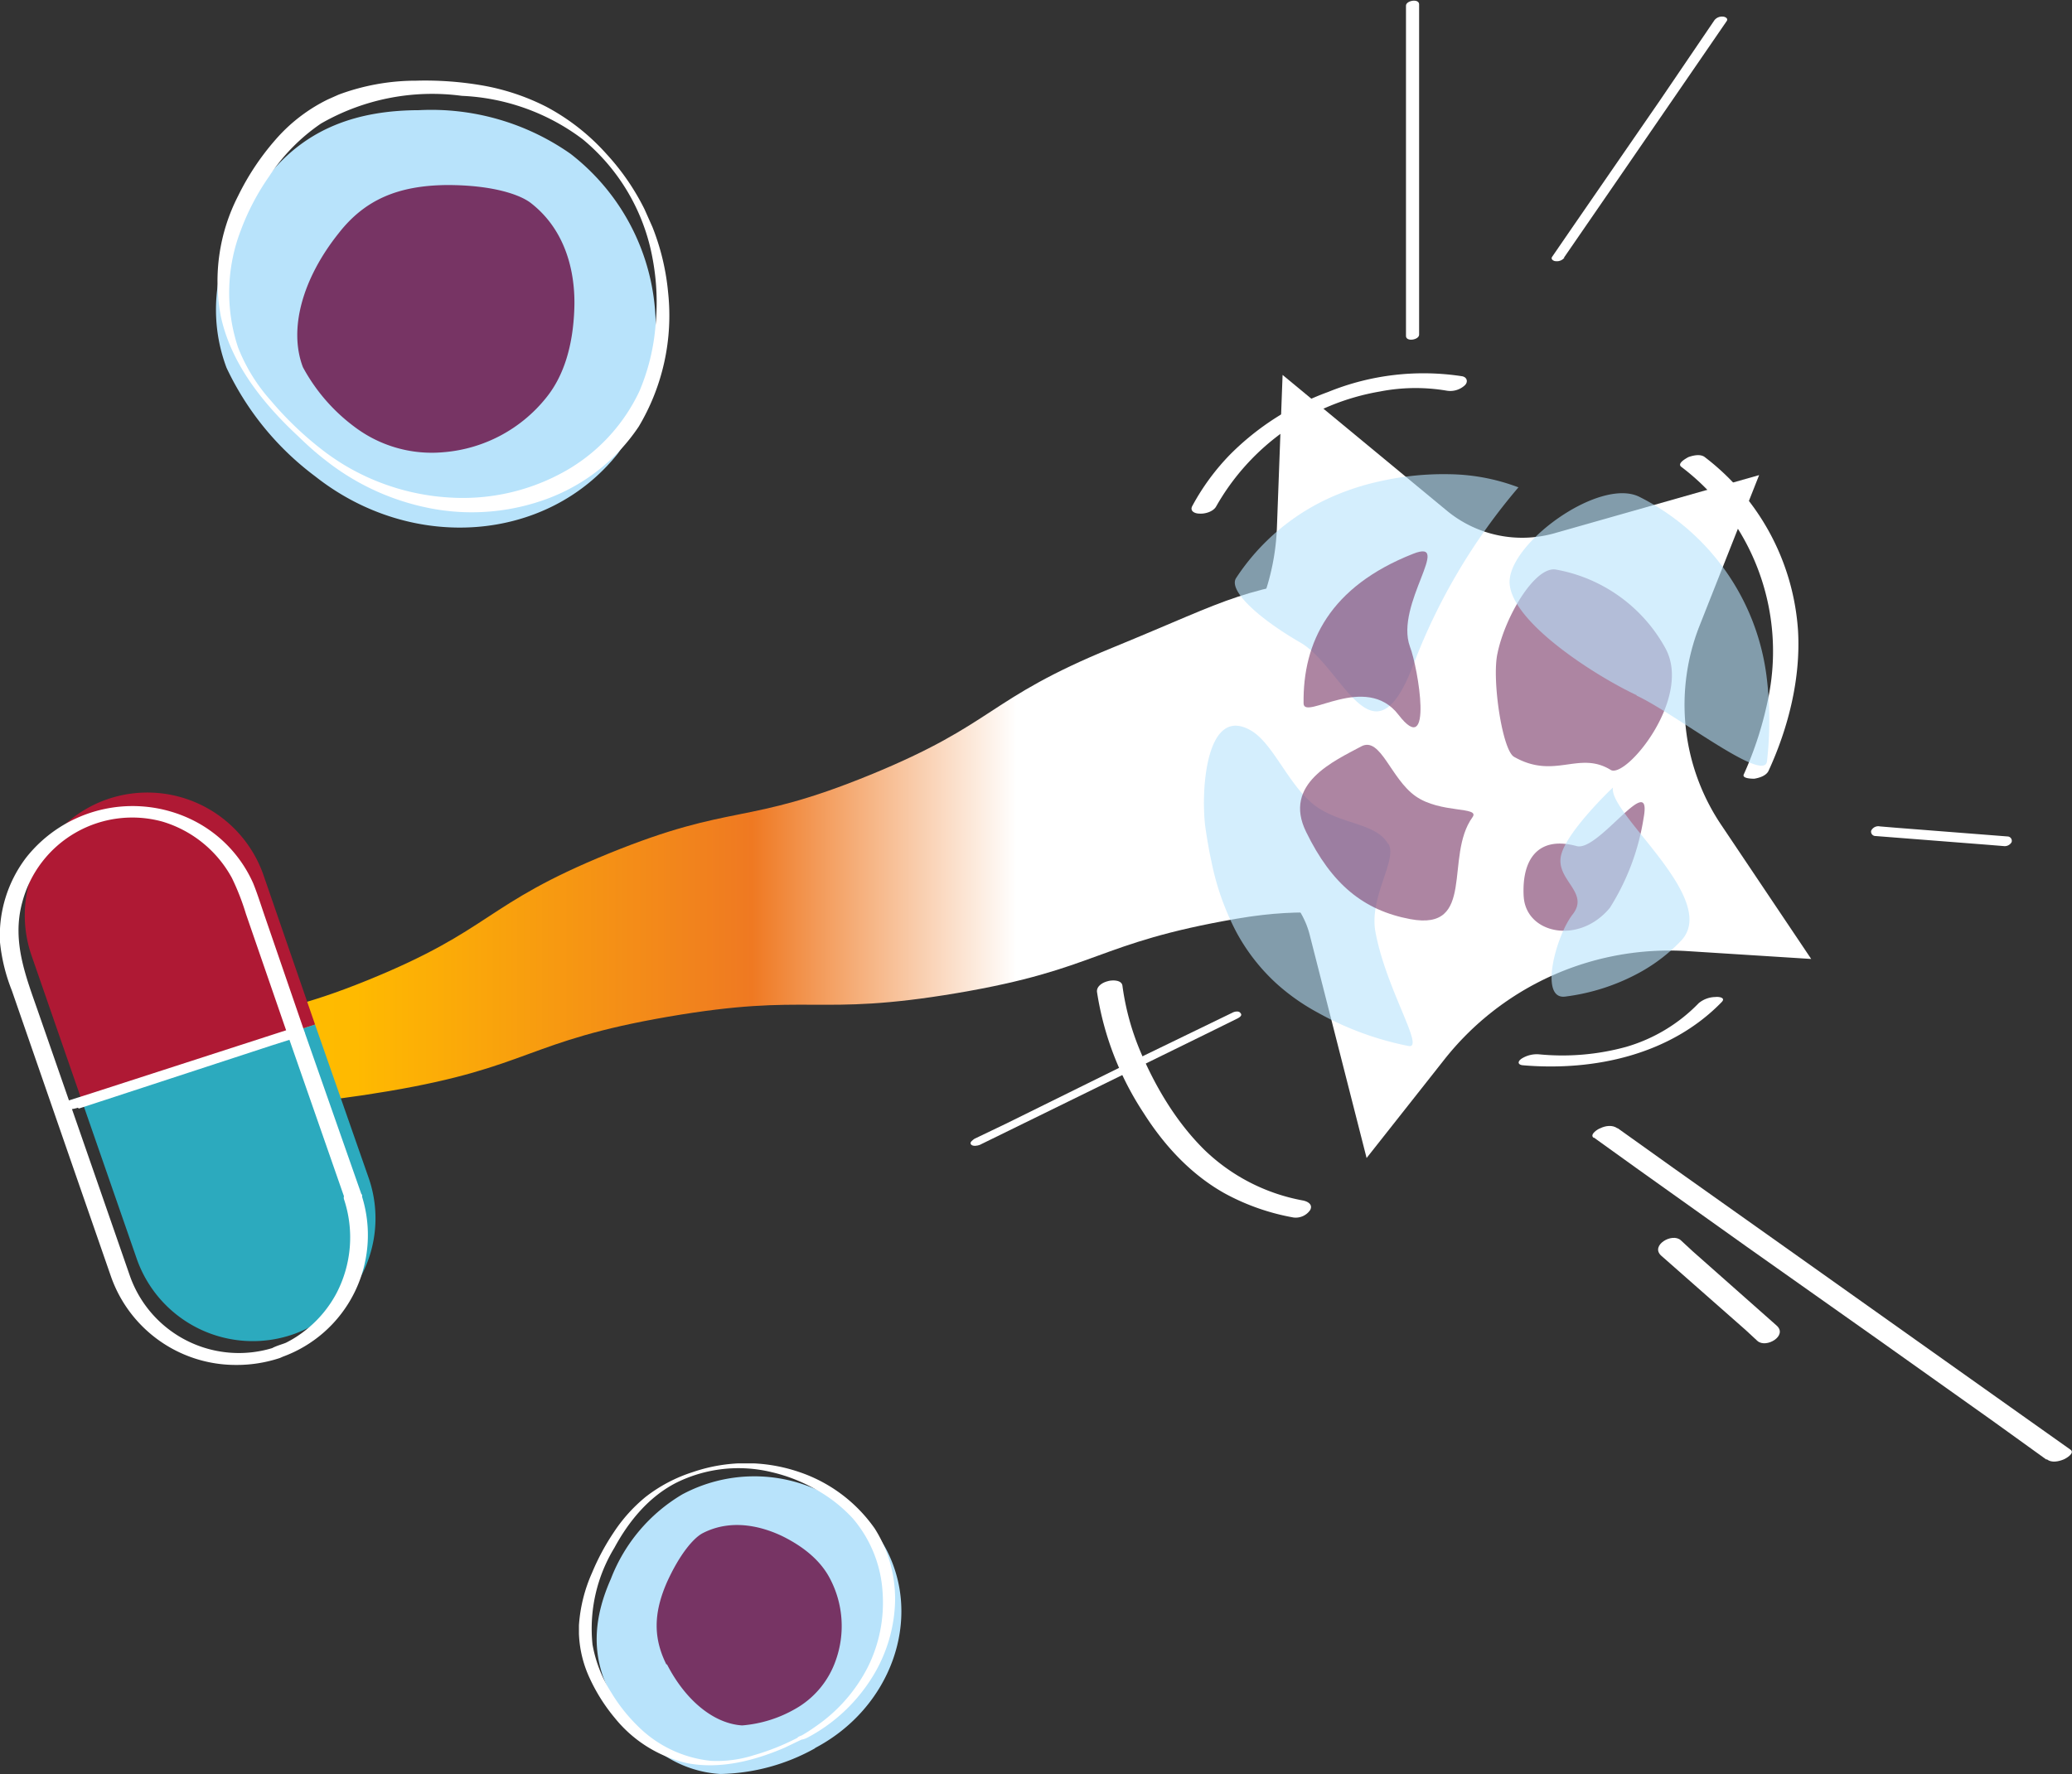 <?xml version="1.0" encoding="UTF-8"?>
<svg xmlns="http://www.w3.org/2000/svg" viewBox="0 0 473.5 405.5">
  <rect x="0" y="0" width="473.5" height="405.5" fill="#333333" stroke="none"/>
  <defs>
    <clipPath id="a">
      <path data-name="Rectangle 325" fill="none" d="M0 0h73.7v71H0z"></path>
    </clipPath>
    <clipPath id="b">
      <path data-name="Rectangle 325" fill="none" d="M0 0h105.9v102.1H0z"></path>
    </clipPath>
    <linearGradient id="c" x1="0" y1="-1.5" x2=".9" y2="-1.5" gradientUnits="objectBoundingBox">
      <stop offset="0" stop-color="#ffea00"></stop>
      <stop offset="0" stop-color="#ffdb00"></stop>
      <stop offset=".1" stop-color="#ffc900"></stop>
      <stop offset=".1" stop-color="#ffbd00"></stop>
      <stop offset=".2" stop-color="#ffba00"></stop>
      <stop offset=".5" stop-color="#ef7922"></stop>
      <stop offset=".7" stop-color="#fff"></stop>
    </linearGradient>
  </defs>
  <g data-name="Group 750">
    <g data-name="Group 72">
      <g data-name="Group 71" clip-path="url(#a)" transform="translate(132.3 334.5)">
        <path data-name="Path 415" d="M54 65.1A46 46 0 0132.3 71c-11.2-.7-19.8-8.2-25.1-18.4-4.6-8.8-3.8-17.4.1-26.2A38.5 38.5 0 0123.6 7.1a34.9 34.9 0 0132-.5c5.8 2.8 11.4 7 14.6 13 8.4 16 1.1 36.4-16.3 45.5" fill="#b8e3fb"></path>
        <path data-name="Path 416" d="M20 46c-3-6-3-11.7.1-18.8 3-6.6 6.1-10.1 8.1-11.2 7.1-3.7 14.4-1.2 18.2.6 5.3 2.6 9 5.9 11 9.8A23.3 23.3 0 0158.7 45a20.4 20.4 0 01-9.4 11.2 29 29 0 01-12 3.7c-6.4-.4-12.9-5.6-17.2-14" fill="#773464"></path>
        <path data-name="Path 417" d="M50 62.7a53.5 53.5 0 01-10 4 27.8 27.8 0 01-9.8 1.3 27.6 27.6 0 01-16.8-8 38.4 38.4 0 01-6-7.6 30.2 30.2 0 01-4.3-11 35.5 35.5 0 015-22.1C11.4 13.2 16 7.6 22.3 4.4A32 32 0 0144 2 37.7 37.7 0 0154.2 6a33.5 33.5 0 018.4 6.6 28.6 28.6 0 016.8 17 33.1 33.1 0 01-3.4 17 36.6 36.6 0 01-12 13.6 37.5 37.5 0 01-4 2.5c-.4.2-.3.5.2.5a4.3 4.3 0 002-.5 38.7 38.7 0 0014.3-13 34.6 34.6 0 005.7-17 30 30 0 00-4.6-17.8 34.5 34.5 0 00-17.5-13A37.5 37.5 0 0026 2a34.6 34.6 0 00-10.8 5.7 36 36 0 00-7.2 8 53.3 53.3 0 00-5 9.3A35.3 35.3 0 000 37a26.3 26.3 0 002.5 12.2 40.7 40.7 0 005.7 9 29.7 29.7 0 0016.4 10.3C32.2 70 40 68 47 65l5-2.4c.5-.3.4-.6 0-.6a4.3 4.3 0 00-2 .6" fill="#fff"></path>
      </g>
    </g>
    <g data-name="Group 73">
      <g data-name="Group 71" clip-path="url(#b)" transform="rotate(66 63 97)">
        <path data-name="Path 415" d="M77.5 93.6a66 66 0 01-30.9 8.4c-16.2-1-28.5-11.8-36.1-26.4-6.6-12.6-5.4-25 .2-37.7a55.4 55.4 0 0123.2-27.6 50.1 50.1 0 0146-.8 45.4 45.4 0 0121 18.8c12 23 1.6 52.2-23.4 65.3" fill="#b8e3fb"></path>
        <path data-name="Path 416" d="M28.9 66c-4.5-8.5-4.4-16.7 0-26.9 4.2-9.5 8.8-14.5 11.7-16 10.2-5.4 20.7-1.8 26 .8 7.6 3.7 13 8.4 15.9 14a33.5 33.5 0 011.9 26.7 29.3 29.3 0 01-13.6 16.2A41.5 41.5 0 0153.6 86c-9.2-.5-18.5-8-24.7-20" fill="#773464"></path>
        <path data-name="Path 417" d="M72 90a76.8 76.8 0 01-14.4 5.8 40 40 0 01-14.2 1.9 39.6 39.6 0 01-24.1-11.4 55.2 55.2 0 01-8.7-11 43.4 43.4 0 01-6.2-15.7 51 51 0 017.3-32A49.4 49.4 0 0132 6.4a46 46 0 0131.4-3.5A54.1 54.1 0 0178 8.7 48.1 48.1 0 0189.9 18a41.1 41.1 0 019.9 24.5 47.6 47.6 0 01-5 24.3 52.7 52.7 0 01-17 19.7A53.9 53.9 0 0172 90c-.7.4-.5.8.2.8A6.2 6.2 0 0075 90a55.6 55.6 0 0020.6-18.5 49.7 49.7 0 008.2-24.6 43.2 43.2 0 00-6.6-25.5A49.5 49.5 0 0071.9 2.8a54 54 0 00-34.6 0A49.7 49.7 0 0021.8 11a51.8 51.8 0 00-10.4 11.4 76.6 76.6 0 00-7.1 13.3A50.7 50.7 0 000 53.2a37.9 37.9 0 003.6 17.5 58.4 58.4 0 008.2 12.9 42.7 42.7 0 0023.5 14.8c10.9 2.3 22.2-.7 32.3-5 2.5-1 5-2.1 7.4-3.4.6-.3.5-.7-.2-.7a6.2 6.2 0 00-2.8.8" fill="#fff"></path>
      </g>
    </g>
    <g data-name="Group 726">
      <path data-name="Path 1411" d="M355.2 121.9l46.8-13.3-13.6 34.4a49.2 49.2 0 004.9 45.5l20.6 30.7-28.4-1.8a65.5 65.5 0 00-55.6 25l-17.6 22.3-13-51a19.3 19.3 0 00-12.1-13.4l-49.5-18.1 29.5-18.8a53 53 0 0024.6-42.7l1.3-35 37.5 31a27 27 0 0024.6 5.2z" fill="#fff"></path>
      <path data-name="Path 1412" d="M1841.8 761c28.3-12.7 31-6.2 59.8-17.9s26.5-17.3 55.2-29 31-6.2 59.8-18 26.4-17.2 55.2-29 28.2-13.5 59-17.6c8.2-1.1 5.8 3.1 9.4 10.5s-2 10 1.6 17.5 9 4.8 12.5 12.2-2 10 1.6 17.5 18.5 12.9 11 16.3c-30 13.5-34.2-.1-66.6 5.5s-31.4 11.5-63.9 17-33.5-.2-66 5.4-31.4 11.5-63.8 17-33.2 1-65.8 5.3c-1.3.2-2.4 1.3-2.2 0s6.1-.4 6.3-1.7-5.8-2.2-5.6-3.5 6.6-1.5 6.3-2.8c-.7-2.8-5-4.1-3.8-4.7z" fill="url(#c)" transform="translate(-1817.7 -519)"></path>
      <g data-name="Group 715">
        <path data-name="Path 1413" d="M384.2 106.7A52.9 52.9 0 01404 160a80.9 80.9 0 01-5.5 17c-.5 1 2 1 2.4 1 1.2-.2 2.8-.7 3.3-1.9 4.5-9.8 7.3-21 6.7-31.8a54.4 54.4 0 00-21.3-39.8c-1-.8-2.7-.4-3.8 0-.5.3-2.6 1.4-1.6 2.2z" fill="#fff"></path>
      </g>
      <path data-name="Path 1414" d="M347 111.4a46 46 0 00-15.8-3 65.7 65.7 0 00-15.8 1.6 57.8 57.8 0 00-10.4 3.3 50.6 50.6 0 00-22.5 18.8c-1.9 2.8 5 9.2 14.7 14.8s16.6 29.2 25.8 5a138 138 0 0124-40.5z" fill="#b8e3fb" opacity=".6"></path>
      <path data-name="Path 1415" d="M368.1 176c-7.3-4.5-12.8 2.3-22.1-3-2.7-1.5-5.1-17.7-3.8-23.6 1.7-8.4 8.6-20.1 13.4-19.2a35.7 35.7 0 0125 18c6.2 11.4-9 29.8-12.5 27.8z" fill="#773464" opacity=".6"></path>
      <path data-name="Path 1416" d="M319.6 163.4c-7.5-9.8-21.6 1.4-21.7-2.6-.2-14 6-26.7 25-34.2 9.3-3.7-4.2 11.6-.7 21.2 1.9 4.9 5.4 26-2.6 15.6z" fill="#773464" opacity=".6"></path>
      <path data-name="Path 1417" d="M348.2 205c-.5-8.6 3.3-14 12.1-11.6 5 1.4 17.4-17.8 15.3-6.4a54.1 54.1 0 01-7.7 20.5c-7 8.5-19.2 6-19.7-2.6z" fill="#773464" opacity=".6"></path>
      <g data-name="Group 716">
        <path data-name="Path 1418" d="M277.9 115.8a53.3 53.3 0 0137.4-26.3 42.5 42.5 0 0115.3-.2 4.9 4.9 0 004-1.1c1-.8.7-2-.5-2.2a57.8 57.8 0 00-30.6 3.6 61.1 61.1 0 00-22.4 14.3 52.6 52.6 0 00-8.6 11.7c-.7 1.2.5 1.8 1.6 1.8 1.2.1 3.1-.4 3.8-1.6z" fill="#fff"></path>
      </g>
      <path data-name="Path 1419" d="M374 159c9 4.2 29.2 20.2 29.8 15a81.9 81.9 0 00-.1-19.4 53.4 53.4 0 00-29-41c-9.2-4.7-30.6 11-29.7 20s19.8 21 29 25.3z" fill="#b8e3fb" opacity=".6"></path>
      <path data-name="Path 1420" d="M317.3 192.9c2.1 3.6-4.4 12-3 20 2.4 13.2 11.4 26.9 7.6 26.2a70.4 70.4 0 01-20.7-7.6 48.4 48.4 0 01-9.3-6.5 44.5 44.5 0 01-9.5-12.2 59.8 59.8 0 01-5.5-15.6c-.6-2.7-1.1-5.6-1.5-8.5-1-8.7.4-27.6 10.5-21.7 5 2.9 8.5 12.3 14.3 16.9s14.3 4.1 17 9z" fill="#b8e3fb" opacity=".6"></path>
      <path data-name="Path 1421" d="M368.6 180c-1.1 6 24.5 25.5 15.6 35a39.1 39.1 0 01-9.5 7.3 47.8 47.8 0 01-17 5.5c-6 .8-2.2-13.8 1.7-18.8s-3.8-7.8-2.7-13.3 11.9-15.7 11.9-15.7z" fill="#b8e3fb" opacity=".6"></path>
      <path data-name="Path 1422" d="M322.3 210.1c-10.7-2-18-8-23.8-19.9-5.5-11.1 6.5-16.3 12.6-19.6 4.4-2.3 6.7 7.4 12.4 11.4s14.8 2.3 13 4.8c-6.5 9 .9 26.1-14.2 23.3z" fill="#773464" opacity=".6"></path>
      <g data-name="Group 717">
        <path data-name="Path 1423" d="M388.2 229.3a37.7 37.7 0 01-16.6 10 55 55 0 01-19.9 1.7 6.5 6.5 0 00-4 1c-1 .7-.8 1.4.3 1.5 16.3 1.4 33.8-2.4 45.5-14.5.9-1-.8-1.2-1.5-1.1a6.1 6.1 0 00-3.8 1.4z" fill="#fff"></path>
      </g>
      <g data-name="Group 718">
        <path data-name="Path 1424" d="M297.7 274.4a43.7 43.7 0 01-22.4-11.5c-6.3-6.2-11-14-14.5-22.1a58.5 58.5 0 01-4.3-15.5c-.2-1.4-2.5-1.3-3.4-1-1.2.3-2.6 1.2-2.4 2.5a69.4 69.4 0 0010.7 27.7c4.7 7.4 10.8 14 18.5 18.3a51.7 51.7 0 0015.7 5.5 4 4 0 003.8-1.7c.7-1.3-.6-2-1.7-2.2z" fill="#fff"></path>
      </g>
      <g data-name="Group 719">
        <path data-name="Path 1425" d="M324.3 76.5V1c0-1.4-3-.9-3 .3v75.5c0 1.4 3 .9 3-.3z" fill="#fff"></path>
      </g>
      <g data-name="Group 720">
        <path data-name="Path 1426" d="M364.2 260l10.3 7.4 24.7 17.6 30 21.2 25.9 18.4 12.5 9h.2c1 .8 2.6.5 3.8 0 .5-.2 2.6-1.4 1.6-2.2l-10.3-7.3-24.8-17.6-30-21.3-25.8-18.3-12.6-9h-.1c-1.1-.8-2.7-.6-3.9 0-.4.1-2.6 1.4-1.5 2.2z" fill="#fff"></path>
      </g>
      <g data-name="Group 721">
        <path data-name="Path 1427" d="M357.4 58.9L370 40.6l20-29.1 4.6-6.7c.4-.6-.4-1-.9-1a2.2 2.2 0 00-1.9.8L379.3 23l-20 29-4.6 6.7c-.4.6.4 1 .8 1a2.2 2.2 0 002-.8z" fill="#fff"></path>
      </g>
      <g data-name="Group 722">
        <path data-name="Path 1428" d="M223.9 261.7l20-9.8 31.6-15.5 7.3-3.6c.4-.2 1.2-.7.7-1.2-.3-.6-1.4-.4-1.9-.1l-20 9.7-31.6 15.6-7.3 3.5c-.4.3-1.2.8-.8 1.3.4.5 1.5.3 2 .1z" fill="#fff"></path>
      </g>
      <g data-name="Group 723">
        <path data-name="Path 1429" d="M379.6 287l19.3 17 2.7 2.5c2 1.8 7-1.2 4.4-3.5l-19.2-17-2.7-2.5c-2-1.8-7 1.2-4.5 3.5z" fill="#fff"></path>
      </g>
      <g data-name="Group 724">
        <path data-name="Path 1430" d="M428.6 191.1l25.6 2 3.7.3a1.8 1.8 0 001.8-.9 1 1 0 00-.9-1.3l-25.6-2-3.6-.3a1.8 1.8 0 00-2 1 1 1 0 001 1.2z" fill="#fff"></path>
      </g>
      <g data-name="Group 725">
        <path data-name="Path 1431" d="M60.2 200a28.1 28.1 0 00-35.7-17.3 28.1 28.1 0 00-17.3 35.7l11.4 32.9L72 234.2z" fill="#af1934"></path>
        <path data-name="Path 1432" d="M72 234.2l-53.4 17.1 12.6 36.3A28.1 28.1 0 0067 305a28.1 28.1 0 0017.3-35.6z" fill="#2caabe"></path>
      </g>
      <path data-name="Path 1433" d="M82.6 273l-13-37.1-9-26.2c-.9-2.6-1.7-5.2-2.7-7.7a29.4 29.4 0 00-14.2-14.7A31 31 0 006 196 29.4 29.4 0 000 215.4a41 41 0 002.7 11l14.2 41 8.5 24.5A30.2 30.2 0 0053.7 312a31.3 31.3 0 0010.3-1.6c.4-.2 1.2-.4 1.3-1l-.9.8a29.6 29.6 0 0018.2-37.1c-.5-1.5-4.5-1-4 1a27.6 27.6 0 01-1.7 21.5 26.6 26.6 0 01-7 8.4 25.6 25.6 0 01-4.5 2.9c-.8.4-3.9 1.1-4 2.1l1.3-1a26.4 26.4 0 01-33.1-16.6l-6.8-19.6-13.9-40c-2.9-8.4-6.3-16.5-3.8-25.6a26 26 0 0132-18.4A26.8 26.8 0 0153 200.7a55.6 55.6 0 013.2 8.2l8.8 25.5 13.2 37.9.6 1.7c.5 1.5 4.5.9 3.9-1z" fill="#fff"></path>
      <path data-name="Path 1434" d="M18 253.4L62 239l6.3-2c.8-.3 1.8-.7 1-1.4s-3-.4-3.9-.1l-44.2 14.3-6.3 2c-.7.3-1.7.7-.9 1.4.8.7 3 .3 3.8 0z" fill="#fff"></path>
    </g>
  </g>
</svg>
